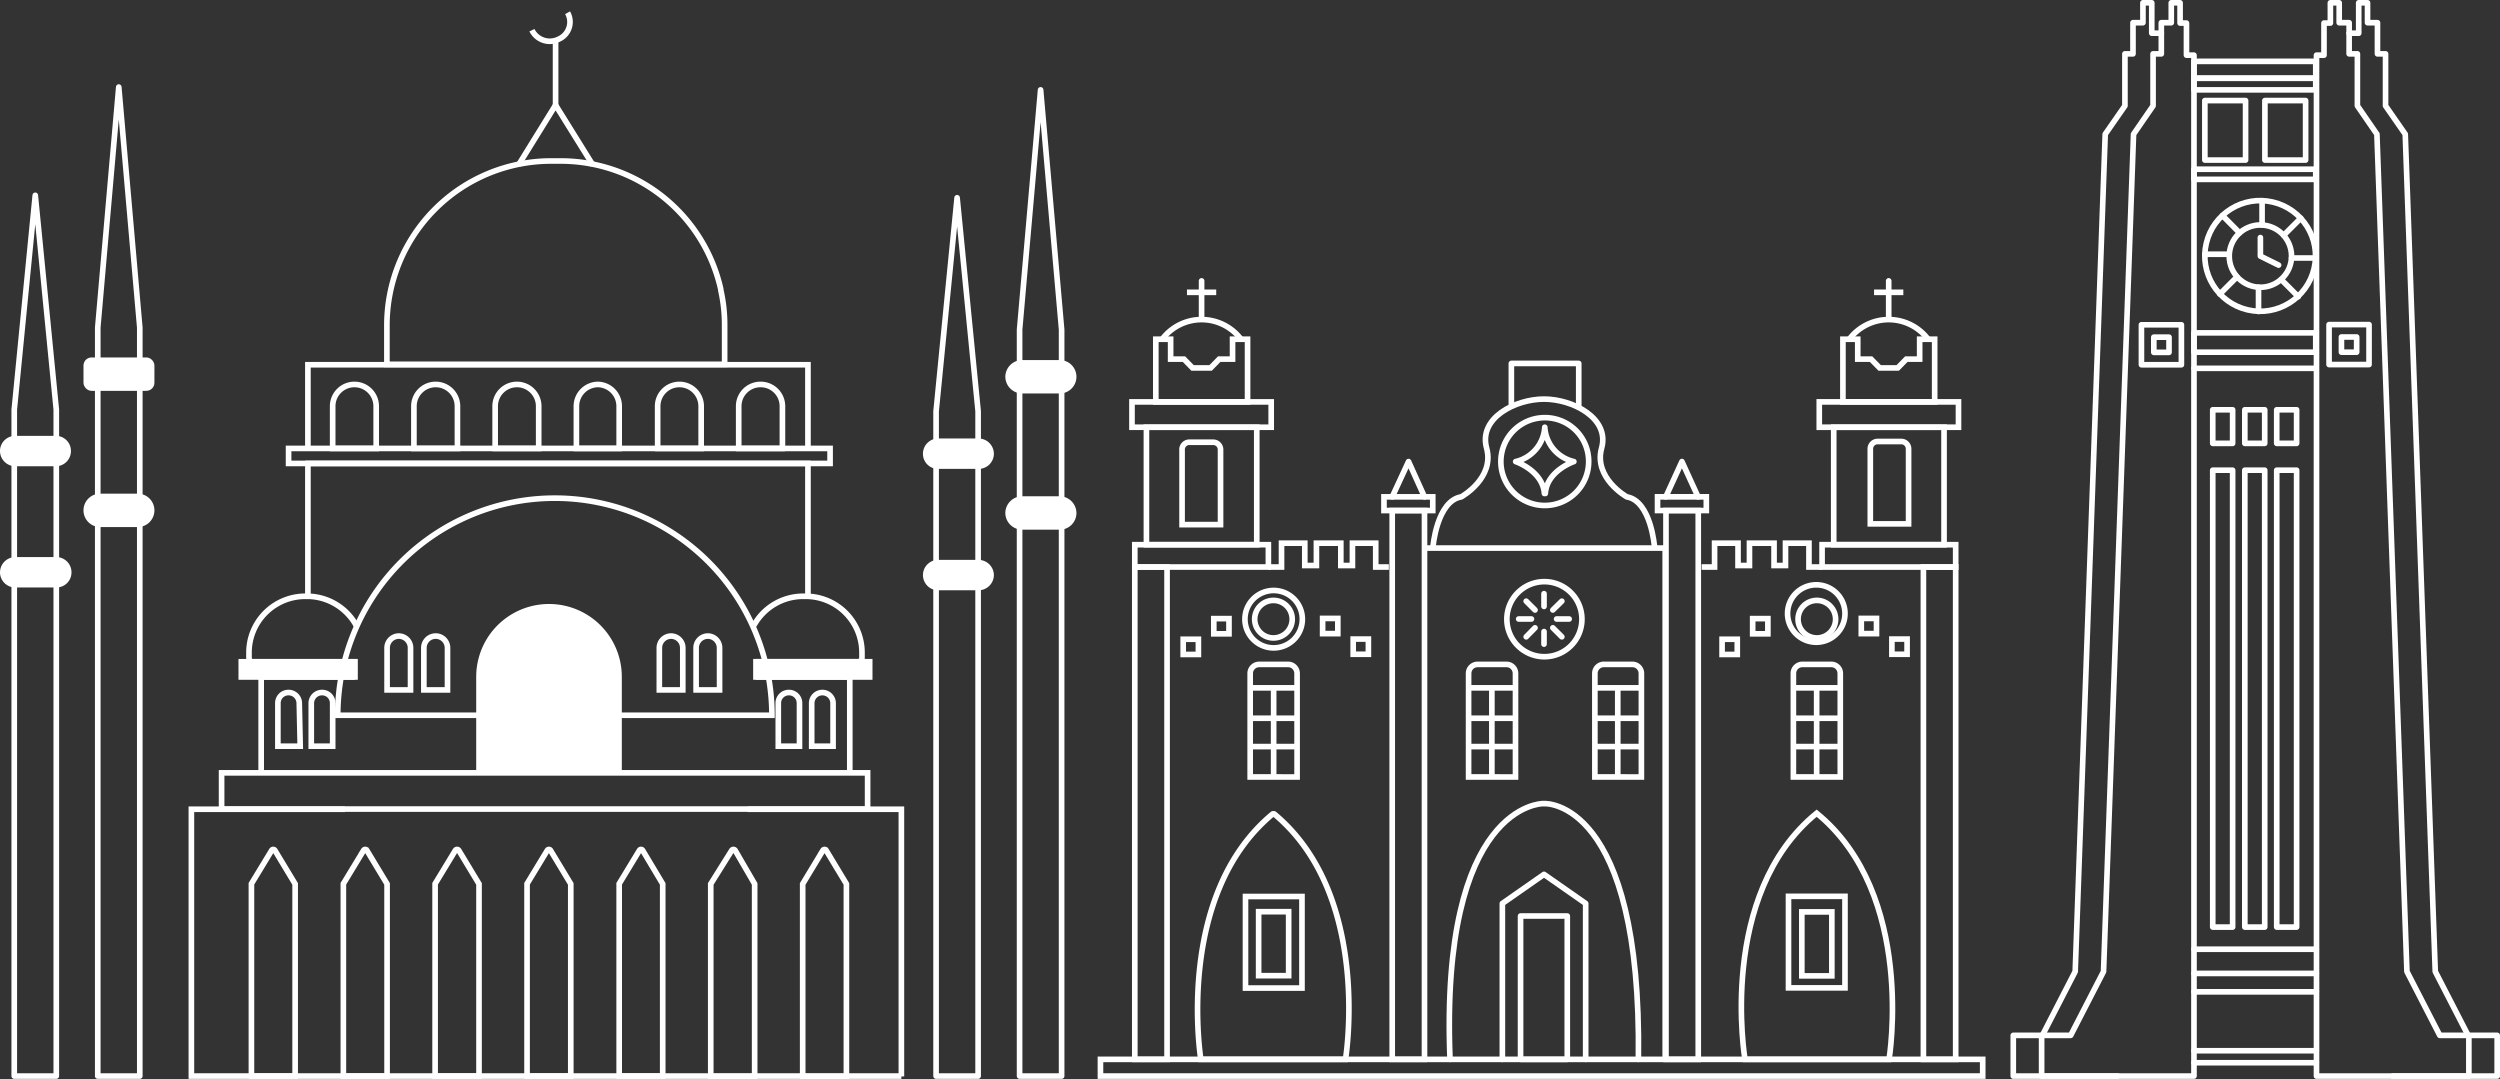 <svg xmlns="http://www.w3.org/2000/svg" viewBox="0 0 133.24 57.52"><rect x="0" y="0" width="133.24" height="57.52" fill="#333333" stroke="none"/><defs><style>.cls-1,.cls-2{fill:none;}.cls-1,.cls-2,.cls-3{stroke:#fff;stroke-width:0.3px;}.cls-1,.cls-3{stroke-miterlimit:10;}.cls-2{stroke-linecap:round;stroke-linejoin:round;}.cls-3{fill:#fff;}</style></defs><g id="Layer_2" data-name="Layer 2"><g id="Layer_1-2" data-name="Layer 1"><path class="cls-1" d="M78.75,35.41h1.54a.48.48,0,0,1,.48.48v5.52a0,0,0,0,1,0,0H78.27a0,0,0,0,1,0,0V35.89A.48.48,0,0,1,78.75,35.41Z"></path><line class="cls-1" x1="78.27" y1="36.66" x2="80.76" y2="36.66"></line><line class="cls-1" x1="79.51" y1="36.66" x2="79.51" y2="41.41"></line><line class="cls-1" x1="78.27" y1="38.28" x2="80.76" y2="38.28"></line><line class="cls-1" x1="78.27" y1="39.79" x2="80.76" y2="39.79"></line><path class="cls-1" d="M85.45,35.41H87a.48.48,0,0,1,.48.48v5.52a0,0,0,0,1,0,0H85a0,0,0,0,1,0,0V35.89A.48.48,0,0,1,85.45,35.41Z"></path><line class="cls-1" x1="84.98" y1="36.66" x2="87.47" y2="36.66"></line><line class="cls-1" x1="86.22" y1="36.66" x2="86.22" y2="41.41"></line><line class="cls-1" x1="84.98" y1="38.28" x2="87.47" y2="38.28"></line><line class="cls-1" x1="84.98" y1="39.79" x2="87.47" y2="39.79"></line><polyline class="cls-1" points="75.92 29.21 88.75 29.21 88.75 56.46"></polyline><path class="cls-1" d="M84.31,33a2,2,0,1,1-2-2A2,2,0,0,1,84.31,33Z"></path><line class="cls-2" x1="82.29" y1="32.32" x2="82.29" y2="31.64"></line><line class="cls-2" x1="81.81" y1="32.51" x2="81.34" y2="32.04"></line><line class="cls-2" x1="81.62" y1="32.99" x2="80.94" y2="32.99"></line><line class="cls-2" x1="81.81" y1="33.46" x2="81.34" y2="33.94"></line><line class="cls-2" x1="82.29" y1="33.66" x2="82.29" y2="34.33"></line><line class="cls-2" x1="82.76" y1="33.46" x2="83.24" y2="33.94"></line><line class="cls-2" x1="82.96" y1="32.99" x2="83.63" y2="32.99"></line><line class="cls-2" x1="82.76" y1="32.51" x2="83.24" y2="32.04"></line><path class="cls-2" d="M87.32,56.46c.19-13.89-5-13.63-5-13.63h-.1s-5.48,0-4.94,13.63"></path><polyline class="cls-2" points="84.51 56.46 84.51 48.15 82.29 46.6 80.07 48.15 80.07 56.46"></polyline><rect class="cls-2" x="81.04" y="48.82" width="2.49" height="7.64"></rect><rect class="cls-1" x="74.2" y="27.21" width="1.72" height="29.25"></rect><rect class="cls-1" x="73.76" y="26.48" width="2.6" height="0.73"></rect><polyline class="cls-2" points="74.2 26.48 75.07 24.6 75.92 26.48"></polyline><rect class="cls-1" x="60.48" y="30.22" width="1.72" height="26.24"></rect><rect class="cls-1" x="60.48" y="29.03" width="7.12" height="1.19"></rect><rect class="cls-1" x="61.1" y="22.77" width="5.88" height="6.26"></rect><polygon class="cls-1" points="65.69 18.08 65.69 19.14 64.98 19.14 64.52 19.61 63.56 19.61 63.1 19.14 62.39 19.14 62.39 18.08 61.6 18.08 61.6 21.42 63.56 21.42 64.53 21.42 66.49 21.42 66.49 18.08 65.69 18.08"></polygon><path class="cls-1" d="M61.94,18.08a2.63,2.63,0,0,1,4.2,0"></path><line class="cls-2" x1="64.04" y1="17" x2="64.04" y2="14.97"></line><line class="cls-1" x1="63.26" y1="15.58" x2="64.82" y2="15.58"></line><polyline class="cls-1" points="74.02 30.22 73.32 30.22 73.32 28.95 72.08 28.95 72.08 30.14 71.46 30.14 71.46 28.95 70.81 28.95 70.16 28.95 70.16 30.14 69.54 30.14 69.54 28.95 68.3 28.95 68.3 30.22 67.6 30.22"></polyline><path class="cls-1" d="M67.83,43.38C62.58,47.73,64,56.46,64,56.46h7.71s1.44-8.73-3.8-13.08A.11.11,0,0,0,67.83,43.38Z"></path><path class="cls-1" d="M63.42,23.57h1.24a.39.39,0,0,1,.39.39v4a0,0,0,0,1,0,0H63a0,0,0,0,1,0,0V24A.39.39,0,0,1,63.42,23.57Z"></path><rect class="cls-1" x="60.33" y="21.42" width="7.42" height="1.35"></rect><path class="cls-1" d="M68.87,33a1,1,0,1,1-1-1A1,1,0,0,1,68.87,33Z"></path><path class="cls-1" d="M69.41,33a1.53,1.53,0,1,1-1.53-1.53A1.53,1.53,0,0,1,69.41,33Z"></path><rect class="cls-1" x="64.69" y="32.97" width="0.81" height="0.81"></rect><rect class="cls-1" x="63.06" y="34.07" width="0.81" height="0.81"></rect><rect class="cls-1" x="70.49" y="32.97" width="0.81" height="0.81" transform="translate(141.79 66.74) rotate(180)"></rect><rect class="cls-1" x="72.12" y="34.07" width="0.81" height="0.81" transform="translate(145.05 68.94) rotate(180)"></rect><path class="cls-1" d="M67.11,35.41h1.54a.48.48,0,0,1,.48.48v5.52a0,0,0,0,1,0,0H66.63a0,0,0,0,1,0,0V35.89A.48.48,0,0,1,67.11,35.41Z"></path><line class="cls-1" x1="66.63" y1="36.66" x2="69.13" y2="36.66"></line><line class="cls-1" x1="67.88" y1="36.66" x2="67.88" y2="41.41"></line><line class="cls-1" x1="66.63" y1="38.28" x2="69.13" y2="38.28"></line><line class="cls-1" x1="66.63" y1="39.79" x2="69.13" y2="39.79"></line><rect class="cls-1" x="66.38" y="47.78" width="3.01" height="4.88"></rect><rect class="cls-1" x="67.08" y="48.59" width="1.6" height="3.41"></rect><rect class="cls-1" x="88.78" y="27.21" width="1.72" height="29.25" transform="translate(179.29 83.67) rotate(180)"></rect><rect class="cls-1" x="88.34" y="26.48" width="2.6" height="0.73" transform="translate(179.28 53.69) rotate(180)"></rect><polyline class="cls-2" points="90.5 26.48 89.64 24.6 88.78 26.48"></polyline><rect class="cls-1" x="102.5" y="30.22" width="1.72" height="26.24" transform="translate(206.73 86.68) rotate(180)"></rect><rect class="cls-1" x="97.1" y="29.03" width="7.12" height="1.19" transform="translate(201.33 59.25) rotate(180)"></rect><rect class="cls-1" x="97.72" y="22.77" width="5.88" height="6.26" transform="translate(201.33 51.8) rotate(180)"></rect><polygon class="cls-1" points="99.01 18.08 99.01 19.14 99.72 19.14 100.18 19.61 101.14 19.61 101.6 19.14 102.31 19.14 102.31 18.08 103.11 18.08 103.11 21.42 101.15 21.42 100.18 21.42 98.22 21.42 98.22 18.08 99.01 18.08"></polygon><path class="cls-1" d="M102.76,18.08a2.63,2.63,0,0,0-4.2,0"></path><line class="cls-2" x1="100.66" y1="17" x2="100.66" y2="14.97"></line><line class="cls-1" x1="101.44" y1="15.58" x2="99.88" y2="15.58"></line><polyline class="cls-1" points="90.69 30.22 91.38 30.22 91.38 28.95 92.63 28.95 92.63 30.14 93.24 30.14 93.24 28.95 93.89 28.95 94.55 28.95 94.55 30.14 95.16 30.14 95.16 28.95 96.41 28.95 96.41 30.22 97.1 30.22"></polyline><path class="cls-1" d="M96.82,43.34c5.31,4.33,3.86,13.12,3.86,13.12H93S91.51,47.67,96.82,43.34Z"></path><path class="cls-1" d="M99.65,23.57h2a0,0,0,0,1,0,0v4a.39.39,0,0,1-.39.39H100a.39.39,0,0,1-.39-.39v-4a0,0,0,0,1,0,0Z" transform="translate(201.33 51.49) rotate(180)"></path><rect class="cls-1" x="96.95" y="21.42" width="7.42" height="1.35" transform="translate(201.33 44.19) rotate(180)"></rect><path class="cls-1" d="M95.83,33a1,1,0,1,0,1-1A1,1,0,0,0,95.83,33Z"></path><path class="cls-1" d="M95.3,33a1.53,1.53,0,0,0,3,0,1.53,1.53,0,1,0-3,0Z"></path><rect class="cls-1" x="99.21" y="32.97" width="0.81" height="0.81" transform="translate(199.22 66.74) rotate(180)"></rect><rect class="cls-1" x="100.84" y="34.07" width="0.81" height="0.81" transform="translate(202.48 68.94) rotate(180)"></rect><rect class="cls-1" x="93.41" y="32.97" width="0.81" height="0.81"></rect><rect class="cls-1" x="91.78" y="34.07" width="0.81" height="0.81"></rect><path class="cls-1" d="M95.58,35.41h2.49a0,0,0,0,1,0,0v5.52a.48.48,0,0,1-.48.48H96.05a.48.48,0,0,1-.48-.48V35.41A0,0,0,0,1,95.58,35.41Z" transform="translate(193.65 76.82) rotate(180)"></path><line class="cls-1" x1="98.07" y1="36.66" x2="95.58" y2="36.66"></line><line class="cls-1" x1="96.82" y1="36.66" x2="96.82" y2="41.41"></line><line class="cls-1" x1="98.07" y1="38.28" x2="95.58" y2="38.28"></line><line class="cls-1" x1="98.07" y1="39.79" x2="95.58" y2="39.79"></line><rect class="cls-1" x="95.32" y="47.78" width="3.01" height="4.88" transform="translate(193.65 100.43) rotate(180)"></rect><rect class="cls-1" x="96.02" y="48.59" width="1.6" height="3.41" transform="translate(193.65 100.6) rotate(180)"></rect><path class="cls-1" d="M88.18,29.16S88,26.7,86.7,26.48c0,0-1.78-1-1.34-2.6s-1.55-2.61-3.07-2.61h0c-1.52,0-3.5,1-3.06,2.61s-1.35,2.6-1.35,2.6c-1.31.22-1.51,2.68-1.51,2.68"></path><path class="cls-2" d="M82.36,26.3c.08-1.21,1.52-1.7,1.52-1.7a2,2,0,0,1-1.55-1.83h0a2,2,0,0,1-1.55,1.83s1.44.49,1.53,1.7"></path><path class="cls-2" d="M84.67,24.6a2.34,2.34,0,1,1-2.34-2.34A2.33,2.33,0,0,1,84.67,24.6Z"></path><polyline class="cls-2" points="80.55 21.53 80.55 19.37 84.14 19.37 84.14 21.64"></polyline><rect class="cls-1" x="58.65" y="56.46" width="47.02" height="0.89"></rect><polyline class="cls-2" points="112.87 57.35 107.3 57.35 107.3 55.18 108.85 55.18 110.6 51.78 112.2 7.15 113.25 5.64 113.25 2.87 113.68 2.87 113.68 1.21 114.21 1.21 114.21 0.15 114.68 0.15 114.68 1.77 115.19 1.77"></polyline><polygon class="cls-2" points="114.38 57.35 108.81 57.35 108.81 55.18 110.36 55.18 112.11 51.78 113.71 7.15 114.75 5.64 114.75 2.87 115.19 2.87 115.19 1.21 115.72 1.21 115.72 0.15 116.19 0.15 116.19 1.23 116.53 1.23 116.53 2.94 116.93 2.94 116.93 57.35 114.38 57.35"></polygon><rect class="cls-2" x="114.13" y="17.31" width="2.13" height="2.13"></rect><rect class="cls-2" x="114.79" y="17.97" width="0.81" height="0.81"></rect><polyline class="cls-2" points="127.52 57.35 133.09 57.35 133.09 55.18 131.54 55.18 129.79 51.78 128.19 7.15 127.14 5.64 127.14 2.87 126.71 2.87 126.71 1.21 126.18 1.21 126.18 0.15 125.71 0.15 125.71 1.77 125.2 1.77"></polyline><polygon class="cls-2" points="126.01 57.35 131.58 57.35 131.58 55.18 130.03 55.18 128.28 51.78 126.68 7.15 125.64 5.64 125.64 2.87 125.2 2.87 125.2 1.21 124.67 1.21 124.67 0.15 124.2 0.15 124.2 1.23 123.86 1.23 123.86 2.94 123.46 2.94 123.46 57.35 126.01 57.35"></polygon><rect class="cls-2" x="124.14" y="17.31" width="2.13" height="2.13" transform="translate(250.4 36.74) rotate(180)"></rect><rect class="cls-2" x="124.8" y="17.97" width="0.81" height="0.81" transform="translate(250.4 36.74) rotate(180)"></rect><rect class="cls-2" x="116.93" y="3.27" width="6.49" height="0.9"></rect><rect class="cls-2" x="116.93" y="4.17" width="6.49" height="0.62"></rect><rect class="cls-2" x="116.93" y="9.02" width="6.49" height="0.54"></rect><rect class="cls-2" x="116.93" y="17.74" width="6.49" height="1.03"></rect><rect class="cls-2" x="117.51" y="5.36" width="2.17" height="3.17"></rect><rect class="cls-2" x="120.71" y="5.36" width="2.17" height="3.17"></rect><circle class="cls-2" cx="120.47" cy="13.65" r="2.95" transform="translate(79.6 127.79) rotate(-76.77)"></circle><circle class="cls-2" cx="120.47" cy="13.65" r="1.66"></circle><line class="cls-2" x1="120.56" y1="11.99" x2="120.56" y2="10.7"></line><line class="cls-2" x1="119.36" y1="12.41" x2="118.45" y2="11.49"></line><line class="cls-2" x1="118.8" y1="13.55" x2="117.51" y2="13.55"></line><line class="cls-2" x1="119.22" y1="14.76" x2="118.31" y2="15.67"></line><line class="cls-2" x1="120.37" y1="15.31" x2="120.37" y2="16.6"></line><line class="cls-2" x1="121.58" y1="14.9" x2="122.49" y2="15.81"></line><line class="cls-2" x1="122.13" y1="13.75" x2="123.42" y2="13.75"></line><line class="cls-2" x1="121.71" y1="12.54" x2="122.62" y2="11.63"></line><polyline class="cls-2" points="120.47 12.66 120.47 13.65 121.44 14.13"></polyline><line class="cls-2" x1="116.93" y1="19.63" x2="123.42" y2="19.63"></line><rect class="cls-2" x="117.93" y="21.84" width="1.06" height="1.79"></rect><rect class="cls-2" x="119.64" y="21.84" width="1.06" height="1.79"></rect><rect class="cls-2" x="121.34" y="21.84" width="1.06" height="1.79"></rect><rect class="cls-2" x="117.93" y="25.06" width="1.06" height="24.35"></rect><rect class="cls-2" x="119.64" y="25.06" width="1.06" height="24.35"></rect><rect class="cls-2" x="121.34" y="25.06" width="1.06" height="24.35"></rect><line class="cls-2" x1="116.93" y1="50.59" x2="123.45" y2="50.59"></line><line class="cls-2" x1="116.93" y1="51.88" x2="123.45" y2="51.88"></line><line class="cls-2" x1="116.93" y1="52.86" x2="123.45" y2="52.86"></line><line class="cls-2" x1="116.93" y1="56" x2="123.45" y2="56"></line><line class="cls-2" x1="116.93" y1="56.64" x2="123.45" y2="56.64"></line><path class="cls-1" d="M18,38.12a11.57,11.57,0,0,1,23.14,0Z"></path><path class="cls-3" d="M25.53,41.19V36.07a3.73,3.73,0,0,1,7.46,0v5.12"></path><path class="cls-1" d="M30.42,47.11V57.35H28.09V47.1l1.08-1.78a.1.1,0,0,1,.17,0Z"></path><path class="cls-1" d="M25.53,47.11V57.35H23.19V47.1l1.08-1.78a.11.11,0,0,1,.18,0Z"></path><path class="cls-1" d="M20.63,47.11V57.35H18.3V47.1l1.08-1.78a.1.1,0,0,1,.17,0Z"></path><path class="cls-1" d="M15.73,47.11V57.35H13.4V47.1l1.08-1.78a.1.1,0,0,1,.17,0Z"></path><path class="cls-1" d="M45.11,47.11V57.37H42.78V47.11l1.08-1.79a.1.1,0,0,1,.17,0Z"></path><path class="cls-1" d="M40.22,47.11V57.37H37.88V47.11L39,45.32a.11.11,0,0,1,.18,0Z"></path><path class="cls-1" d="M35.32,47.11V57.35H33V47.1l1.08-1.78a.1.1,0,0,1,.17,0Z"></path><polyline class="cls-1" points="18.91 36.08 13.92 36.08 13.92 41.19"></polyline><rect class="cls-3" x="12.86" y="35.27" width="6.06" height="0.81"></rect><path class="cls-1" d="M19,35.27H13.47a.2.2,0,0,1-.2-.21v-.28a3,3,0,0,1,3-3h.17A3,3,0,0,1,19,33.36"></path><path class="cls-1" d="M16,39.77H14.81v-2.3a.56.56,0,0,1,.57-.56h0a.57.57,0,0,1,.57.56Z"></path><path class="cls-1" d="M17.73,39.77H16.59v-2.3a.57.57,0,0,1,.57-.56h0a.56.56,0,0,1,.57.56Z"></path><polyline class="cls-1" points="40.29 36.08 45.29 36.08 45.29 41.19"></polyline><rect class="cls-3" x="40.29" y="35.27" width="6.06" height="0.81" transform="translate(86.64 71.35) rotate(180)"></rect><path class="cls-1" d="M40.25,35.27h5.48a.21.21,0,0,0,.21-.21v-.28a3,3,0,0,0-3-3H42.8a3,3,0,0,0-2.62,1.55"></path><path class="cls-1" d="M43.26,39.77H44.4v-2.3a.57.57,0,0,0-.57-.56h0a.57.57,0,0,0-.57.56Z"></path><path class="cls-1" d="M41.48,39.77h1.13v-2.3a.56.56,0,0,0-.57-.56h0a.56.56,0,0,0-.56.56Z"></path><path class="cls-1" d="M29.61,39.9h1.25V37.67a.63.63,0,0,0-.62-.63h0a.63.63,0,0,0-.63.63Z"></path><path class="cls-1" d="M27.65,39.9H28.9V37.67a.63.63,0,0,0-.63-.63h0a.63.63,0,0,0-.62.63Z"></path><path class="cls-1" d="M22.59,36.77h1.26V34.53a.63.63,0,0,0-.63-.63h0a.63.63,0,0,0-.63.63Z"></path><path class="cls-1" d="M20.63,36.77h1.25V34.53a.63.63,0,0,0-.62-.63h0a.63.63,0,0,0-.63.63Z"></path><path class="cls-1" d="M37.1,36.77h1.25V34.53a.63.63,0,0,0-.62-.63h0a.63.63,0,0,0-.63.63Z"></path><path class="cls-1" d="M35.14,36.77h1.25V34.53a.63.63,0,0,0-.63-.63h0a.63.63,0,0,0-.62.63Z"></path><polyline class="cls-1" points="27.63 8.8 29.61 5.6 31.6 8.8"></polyline><path class="cls-1" d="M38.41,15.44a8.42,8.42,0,0,1,.21,1.89v2.09h-18V17.33a8.76,8.76,0,0,1,8.76-8.75h.49a8.75,8.75,0,0,1,8.55,6.86"></path><polyline class="cls-1" points="18.39 43.13 10.2 43.13 10.2 57.35 48.04 57.35"></polyline><polyline class="cls-1" points="39.85 43.13 48.04 43.13 48.04 57.37"></polyline><rect class="cls-1" x="11.81" y="41.19" width="34.43" height="1.93"></rect><line class="cls-1" x1="25.53" y1="35.75" x2="32.99" y2="35.75"></line><polyline class="cls-1" points="16.41 31.81 16.41 24.7 43.06 24.7 43.06 31.81"></polyline><polyline class="cls-1" points="16.41 23.9 16.41 19.44 43.06 19.44 43.06 23.9"></polyline><rect class="cls-1" x="15.38" y="23.9" width="28.86" height="0.8"></rect><path class="cls-1" d="M20.05,23.9H17.73V21.65a1.16,1.16,0,0,1,1.16-1.16h0a1.16,1.16,0,0,1,1.16,1.16Z"></path><path class="cls-1" d="M24.38,23.9H22.06V21.65a1.16,1.16,0,0,1,1.16-1.16h0a1.16,1.16,0,0,1,1.16,1.16Z"></path><path class="cls-1" d="M28.71,23.9H26.39V21.65a1.16,1.16,0,0,1,1.16-1.16h0a1.16,1.16,0,0,1,1.16,1.16Z"></path><path class="cls-1" d="M33,23.9H30.72V21.65a1.16,1.16,0,0,1,1.16-1.16h0A1.16,1.16,0,0,1,33,21.65Z"></path><path class="cls-1" d="M37.37,23.9H35.05V21.65a1.16,1.16,0,0,1,1.16-1.16h0a1.16,1.16,0,0,1,1.16,1.16Z"></path><path class="cls-1" d="M41.7,23.9H39.37V21.65a1.16,1.16,0,0,1,1.16-1.16h0a1.16,1.16,0,0,1,1.17,1.16Z"></path><line class="cls-1" x1="29.61" y1="5.71" x2="29.61" y2="2.09"></line><path class="cls-1" d="M30.25.68a1,1,0,0,1-.48,1.41,1.06,1.06,0,0,1-1.42-.48"></path><polygon class="cls-2" points="1.88 10.41 3 21.83 3 57.35 1.88 57.35 0.76 57.35 0.76 21.83 1.88 10.41"></polygon><path class="cls-3" d="M.81,24.7H3A.66.66,0,0,0,3.63,24h0A.65.65,0,0,0,3,23.38H.81A.66.66,0,0,0,.15,24h0A.67.67,0,0,0,.81,24.7Z"></path><path class="cls-3" d="M.81,31.16H3a.65.65,0,0,0,.66-.66h0A.66.66,0,0,0,3,29.84H.81a.67.67,0,0,0-.66.66h0A.66.66,0,0,0,.81,31.16Z"></path><polygon class="cls-2" points="6.33 4.64 7.45 17.46 7.45 57.35 6.33 57.35 5.21 57.35 5.21 17.46 6.33 4.64"></polygon><rect class="cls-3" x="4.6" y="19.19" width="3.48" height="1.48" rx="0.28" transform="translate(12.68 39.87) rotate(180)"></rect><path class="cls-3" d="M5.34,27.94h2a.74.74,0,0,0,.74-.74h0a.74.74,0,0,0-.74-.74h-2a.74.74,0,0,0-.74.74h0A.74.74,0,0,0,5.34,27.94Z"></path><polygon class="cls-2" points="51.01 10.54 52.13 21.92 52.13 57.35 51.01 57.35 49.89 57.35 49.89 21.92 51.01 10.54"></polygon><path class="cls-3" d="M50,24.84h2.16a.66.66,0,0,0,.66-.66h0a.67.67,0,0,0-.66-.66H50a.66.66,0,0,0-.66.66h0A.65.65,0,0,0,50,24.84Z"></path><path class="cls-3" d="M50,31.31h2.16a.67.67,0,0,0,.66-.66h0a.67.67,0,0,0-.66-.66H50a.66.66,0,0,0-.66.66h0A.66.66,0,0,0,50,31.31Z"></path><polygon class="cls-2" points="55.46 4.79 56.58 17.57 56.58 57.35 55.46 57.35 54.34 57.35 54.34 17.57 55.46 4.79"></polygon><path class="cls-3" d="M54.48,20.82h2a.74.74,0,0,0,.74-.74h0a.74.74,0,0,0-.74-.74h-2a.75.75,0,0,0-.75.74h0A.75.75,0,0,0,54.48,20.82Z"></path><path class="cls-3" d="M54.48,28.08h2a.74.74,0,0,0,.74-.74h0a.75.75,0,0,0-.74-.74h-2a.75.75,0,0,0-.75.74h0A.75.75,0,0,0,54.48,28.08Z"></path></g></g></svg>